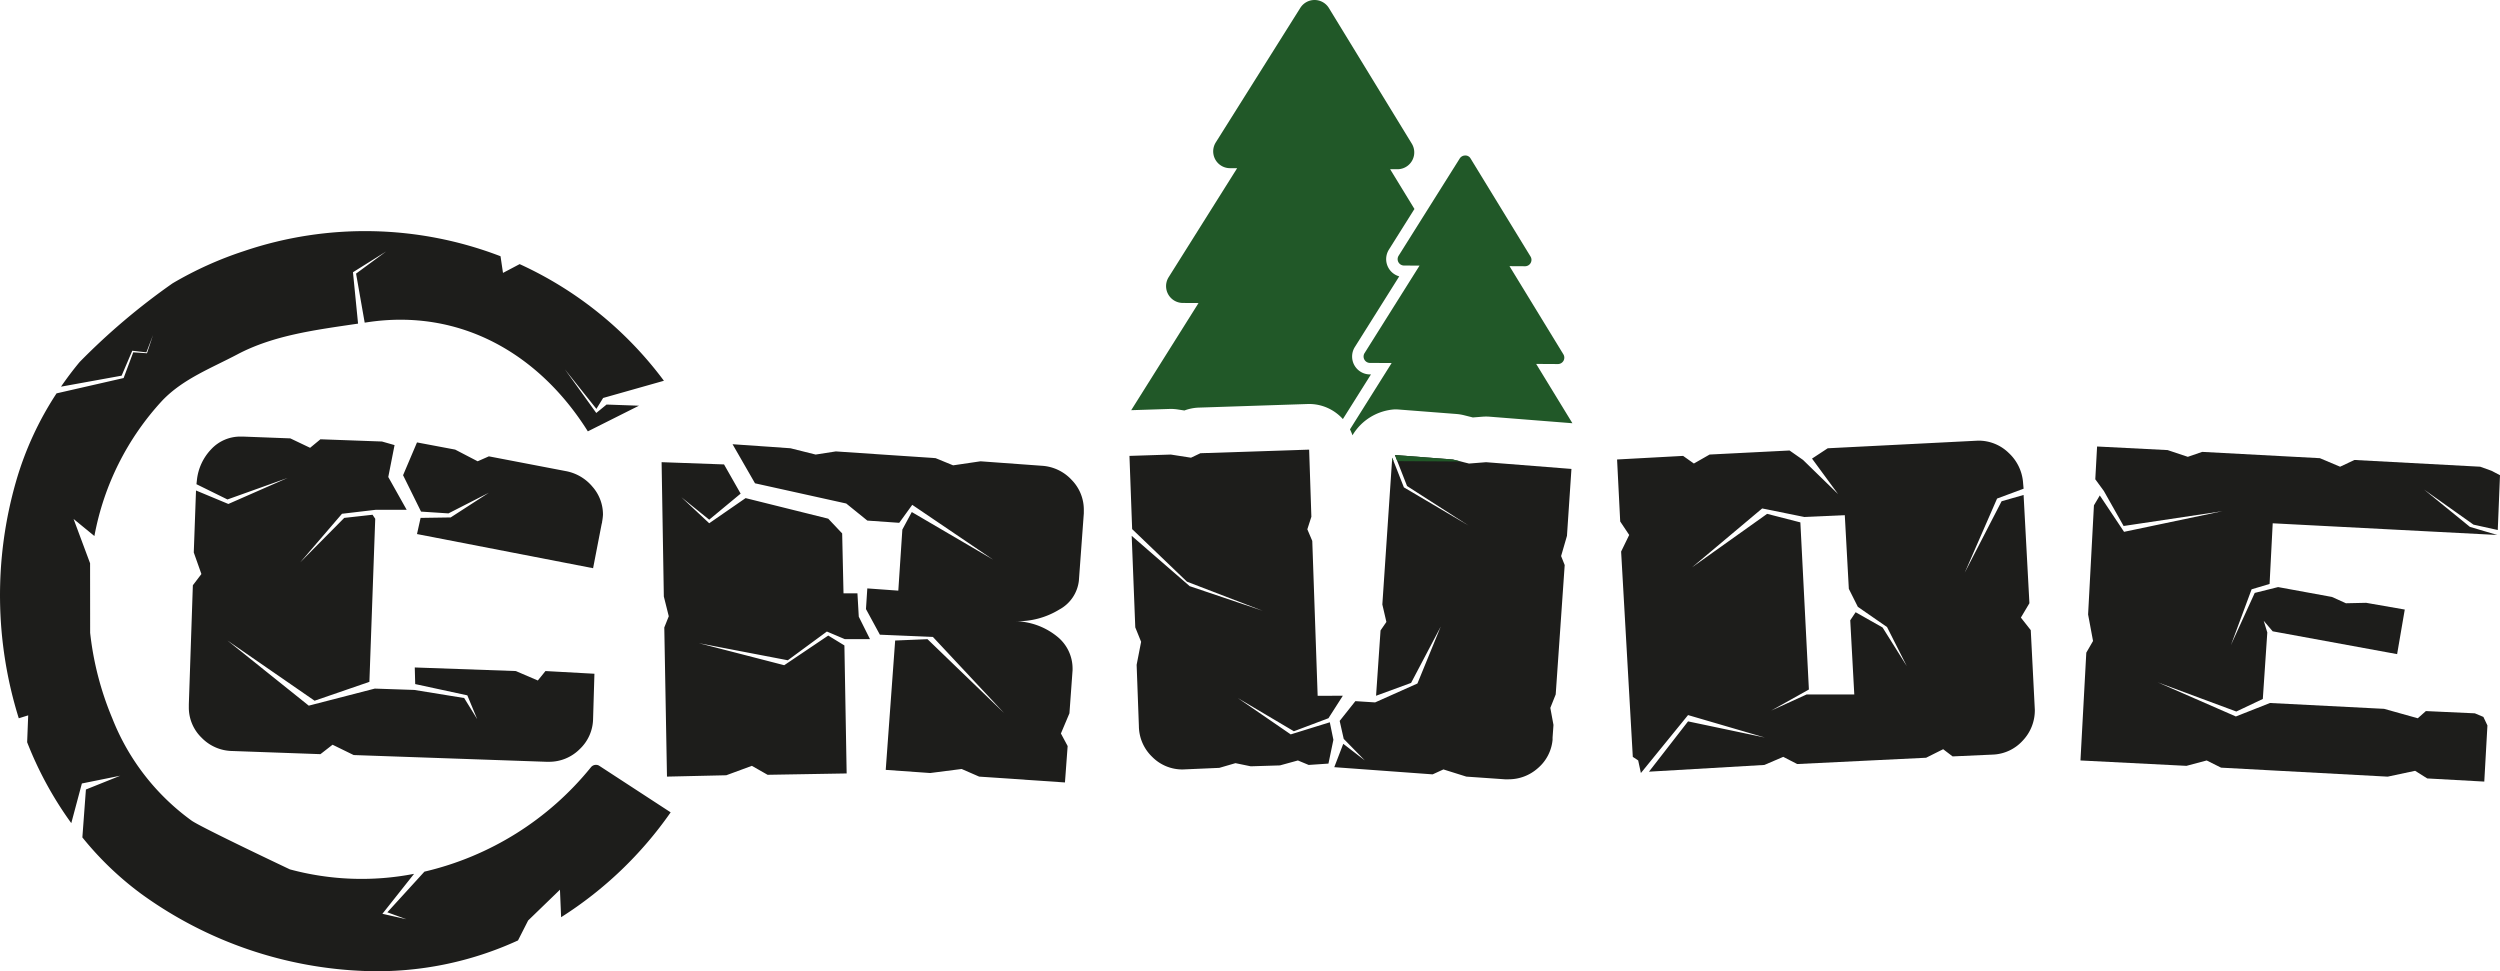 <svg xmlns="http://www.w3.org/2000/svg" viewBox="0 0 164.406 63.872">
  <defs>
    <style>
      .cls-1 {
        fill: #215828;
      }

      .cls-2 {
        fill: #1d1d1b;
      }
    </style>
  </defs>
  <title>Logo Crude</title>
  <g id="Ebene_2" data-name="Ebene 2">
    <g id="Ebene_1-2" data-name="Ebene 1">
      <g>
        <path class="cls-1" d="M77.783,19.923l1.035.006-4.427,7.046,2.505-.081q.049-.002.098-.002a3.001,3.001,0,0,1,.461.036l.433.067a3.002,3.002,0,0,1,.956-.19l7.149-.236c.034-.001.067-.002.101-.002a2.986,2.986,0,0,1,2.217.993l1.846-2.937-.069-0a1.177,1.177,0,0,1-.989-1.804l2.918-4.645a1.177,1.177,0,0,1-.679-1.759l1.679-2.673-1.599-2.616.474.003A1.106,1.106,0,0,0,92.842,9.445L87.392.529A1.106,1.106,0,0,0,85.512.518L79.952,9.366a1.106,1.106,0,0,0,.93,1.694l.474.003L76.853,18.229a1.106,1.106,0,0,0,.93,1.694Z"/>
        <path class="cls-2" d="M39.091,44.307l-.088,2.954a2.794,2.794,0,0,1-.886,2.009,2.835,2.835,0,0,1-2.038.827h-.148l-12.672-.443L21.87,48.975l-.797.62-5.79-.207a2.867,2.867,0,0,1-2.023-.872,2.76,2.76,0,0,1-.842-2.023v-.177L12.683,38.488l.562-.738-.502-1.418L12.89,32.256l2.127.886,3.899-1.713-3.958,1.417L12.919,31.842l.03-.266a3.451,3.451,0,0,1,.945-2.038,2.605,2.605,0,0,1,1.95-.827h.147l3.102.118,1.3.62.68-.561,4.047.147.827.236-.413,2.098L26.744,33.526H24.706l-2.216.261L19.743,36.982l2.895-2.924,1.861-.207.177.266-.384,10.723-3.604,1.241-5.73-3.958,5.347,4.283,4.342-1.122,2.599.088,3.279.532.857,1.388-.65-1.565L27.305,44.987l-.029-1.093,6.646.236,1.447.621.502-.621Zm.562-10.457a3.679,3.679,0,0,1-.059.473v.03l-.03.118-.561,2.895L27.423,35.121l.236-1.063,1.979-.03,2.511-1.625L29.491,33.762l-1.802-.118-1.182-2.393.916-2.157,2.511.473,1.477.768.739-.325,5.081.975a2.989,2.989,0,0,1,1.728,1.019A2.767,2.767,0,0,1,39.653,33.85Z"/>
        <path class="cls-2" d="M57.213,42.033H55.56l-1.182-.502L51.808,43.421l-5.849-1.123,5.613,1.448,2.895-1.95,1.063.65.148,8.418-5.199.089L49.445,50.363l-1.684.62-3.899.089-.177-9.807.295-.738-.325-1.3-.147-8.833,4.106.148L48.706,32.462l-2.067,1.713-1.832-1.477,1.832,1.713,2.393-1.654,5.435,1.353.916.97.088,3.939h.916l.088,1.536Zm14.061-8.271-.325,4.431a2.47,2.47,0,0,1-1.285,1.891,5.218,5.218,0,0,1-2.88.768h0a4.516,4.516,0,0,1,2.732,1.004,2.697,2.697,0,0,1,1.019,2.097V44.071L70.329,46.907l-.561,1.329.443.827-.177,2.393L64.392,51.072l-1.152-.502-2.068.266-2.924-.207.62-8.507,2.127-.088,5.051,4.874-4.697-5.022-3.486-.147L56.948,40.054l.088-1.359,2.039.147.266-4.017.621-1.152,5.347,3.131-5.317-3.604-.856,1.182-2.098-.147-1.388-1.123L49.651,31.783l-1.477-2.57,3.811.266,1.654.414,1.33-.207,6.558.443,1.152.473,1.802-.266,4.047.295a2.904,2.904,0,0,1,1.949.931,2.801,2.801,0,0,1,.798,1.994Z"/>
        <path class="cls-2" d="M88.307,45.755l-.945,1.477-2.274.857-3.692-2.186,3.485,2.393,2.57-.797.236,1.152-.325,1.565-1.3.089-.709-.295-1.182.325-1.92.059-1.004-.207-1.063.31-2.393.104a2.779,2.779,0,0,1-2.023-.831,2.83,2.83,0,0,1-.872-2.016L74.748,43.72l.295-1.513-.384-.949L74.423,35.239l3.811,3.308,4.815,1.625L78.057,38.252l-3.604-3.456-.177-4.815,2.718-.088,1.329.207.62-.295,7.149-.236.147,4.415-.266.824.325.765.354,10.183Zm15.035-14.917-.295,4.401-.385,1.329.236.591-.591,8.507-.354.886.207,1.123-.059.827v.147a2.782,2.782,0,0,1-.96,1.861,2.889,2.889,0,0,1-1.965.739h-.207L96.43,51.072l-1.507-.473-.709.325-6.469-.473.591-1.536,1.418,1.093-1.388-1.418L88.1,47.409l1.033-1.3,1.298.083L93.213,44.949l1.533-3.743-1.95,3.704-2.303.845.295-4.296.384-.559-.266-1.148.65-9.652.767,1.95,4.254,2.511-4.047-2.599-.797-2.039,3.811.295,1.062.266,1.123-.089Z"/>
        <path class="cls-2" d="M133.815,46.671a2.883,2.883,0,0,1-.799,2.038,2.796,2.796,0,0,1-1.979.916l-2.629.118-.621-.473-1.121.561-8.479.414-.916-.473L116.032,50.304l-7.592.443,2.57-3.308,5.051,1.063-5.051-1.477L107.909,50.836l-.178-.827-.354-.236-.768-13.5.531-1.093-.591-.886-.206-4.077,4.342-.236.709.502,1.034-.591,5.258-.266.887.621,2.303,2.245-1.713-2.333,1.033-.679,9.896-.502a2.831,2.831,0,0,1,2.01.812,2.964,2.964,0,0,1,.943,1.994l.031.354-1.744.649-2.127,4.874,2.424-4.697,1.447-.414.383,7.119-.561.945.65.827Zm-8.42-2.865-1.299-2.57-1.92-1.329-.592-1.182-.266-4.844-2.658.118-2.776-.562-4.608,3.87,4.934-3.515,2.186.562.561,10.989-2.48,1.388,2.334-1.063h3.131l-.266-4.874.354-.532,1.773,1.004Z"/>
        <path class="cls-2" d="M164.406,31.251l-.147,3.604-1.596-.354-3.249-2.304,3.013,2.452,1.802.532-14.77-.768-.206,3.988-1.182.354-1.359,3.663,1.565-3.426,1.536-.384,3.545.65.916.414,1.329-.029,2.54.443-.503,2.931-8.184-1.5-.589-.692.236.768-.295,4.372-1.743.827-5.169-1.92,5.14,2.245,2.245-.886,7.503.384,2.215.62.532-.473,3.22.148.562.236.266.561-.207,3.692-3.751-.207-.798-.502-1.802.384-10.959-.591-.945-.473-1.329.354-6.972-.354.384-7.089.443-.768-.325-1.743.384-7.178.385-.65,1.595,2.393,6.469-1.359-6.498.975-1.3-2.304-.562-.768.118-2.156,4.638.236,1.329.443.945-.325,7.739.414,1.33.561.944-.443,8.271.443.738.266Z"/>
        <path class="cls-2" d="M39.382,50.343a.424.424,0,0,0-.523.117,19.908,19.908,0,0,1-10.948,6.862l-2.438,2.674,1.255.456-1.443-.327-.138-.031.094-.118,1.989-2.511a18.053,18.053,0,0,1-8.166-.293s-5.751-2.719-6.453-3.198a15.137,15.137,0,0,1-5.224-6.73,20.225,20.225,0,0,1-1.459-5.629L5.924,37.042,4.838,34.128l1.37,1.122a17.907,17.907,0,0,1,4.479-8.924c1.355-1.409,3.183-2.103,4.926-3.023,2.382-1.258,5.105-1.603,7.934-2.021l-.329-3.318-.006-.062.047-.029,2.137-1.338-1.98,1.458.567,3.225c.054-.008.108-.016.163-.024,6.181-.94,11.356,2.135,14.512,7.173l3.362-1.687L39.89,26.604l-.597.488-.081.066-.051-.071-2.015-2.801,2.075,2.603.415-.674.027-.044.122-.034,3.875-1.097a24.488,24.488,0,0,0-9.487-7.671L33.078,17.947l-.162-1.096a24.823,24.823,0,0,0-16.856-.344,23.872,23.872,0,0,0-4.708,2.123,43.551,43.551,0,0,0-6.115,5.177c-.434.521-.841,1.063-1.225,1.621l3.986-.723.685-1.605.015-.035.035.004.894.102.435-1.136-.39,1.176-.007.02-.022-.002-.881-.06-.616,1.649-.016.043-.049.011-4.362.997a21.221,21.221,0,0,0-2.66,5.777,27.119,27.119,0,0,0,.176,15.59l.619-.193-.069,1.767a23.775,23.775,0,0,0,2.903,5.321l.681-2.548.016-.059.053-.011,2.471-.5-2.259.907-.233,3.15a20.881,20.881,0,0,0,3.875,3.716A26.694,26.694,0,0,0,24.145,63.861a22.192,22.192,0,0,0,9.92-2.016l.666-1.311L36.824,58.509l.076,1.809A25.275,25.275,0,0,0,44.104,53.422Z"/>
        <g>
          <polygon class="cls-1" points="95.544 30.217 91.734 29.922 91.891 30.325 96.077 30.35 95.544 30.217"/>
          <polygon class="cls-1" points="91.541 30.323 91.645 30.323 91.556 30.099 91.541 30.323"/>
          <path class="cls-1" d="M90.092,23.866l1.426.008-2.74,4.362a2.969,2.969,0,0,1,.164.391,3.495,3.495,0,0,1,2.792-1.706q.116,0,.232.009l3.811.295a3.002,3.002,0,0,1,.497.081l.586.147.634-.05q.118-.009.237-.009.118,0,.236.009l5.439.43-2.384-3.9,1.427.008h.003a.421.421,0,0,0,.359-.641l-3.543-5.797,1.021.006h.003a.421.421,0,0,0,.359-.641L96.711,10.427a.386.386,0,0,0-.359-.201.426.426,0,0,0-.357.197L93.457,14.461l-1.48,2.356a.421.421,0,0,0,.354.645l1.021.006-3.615,5.753a.422.422,0,0,0,.354.646Z"/>
        </g>
      </g>
    </g>
  </g>
</svg>
